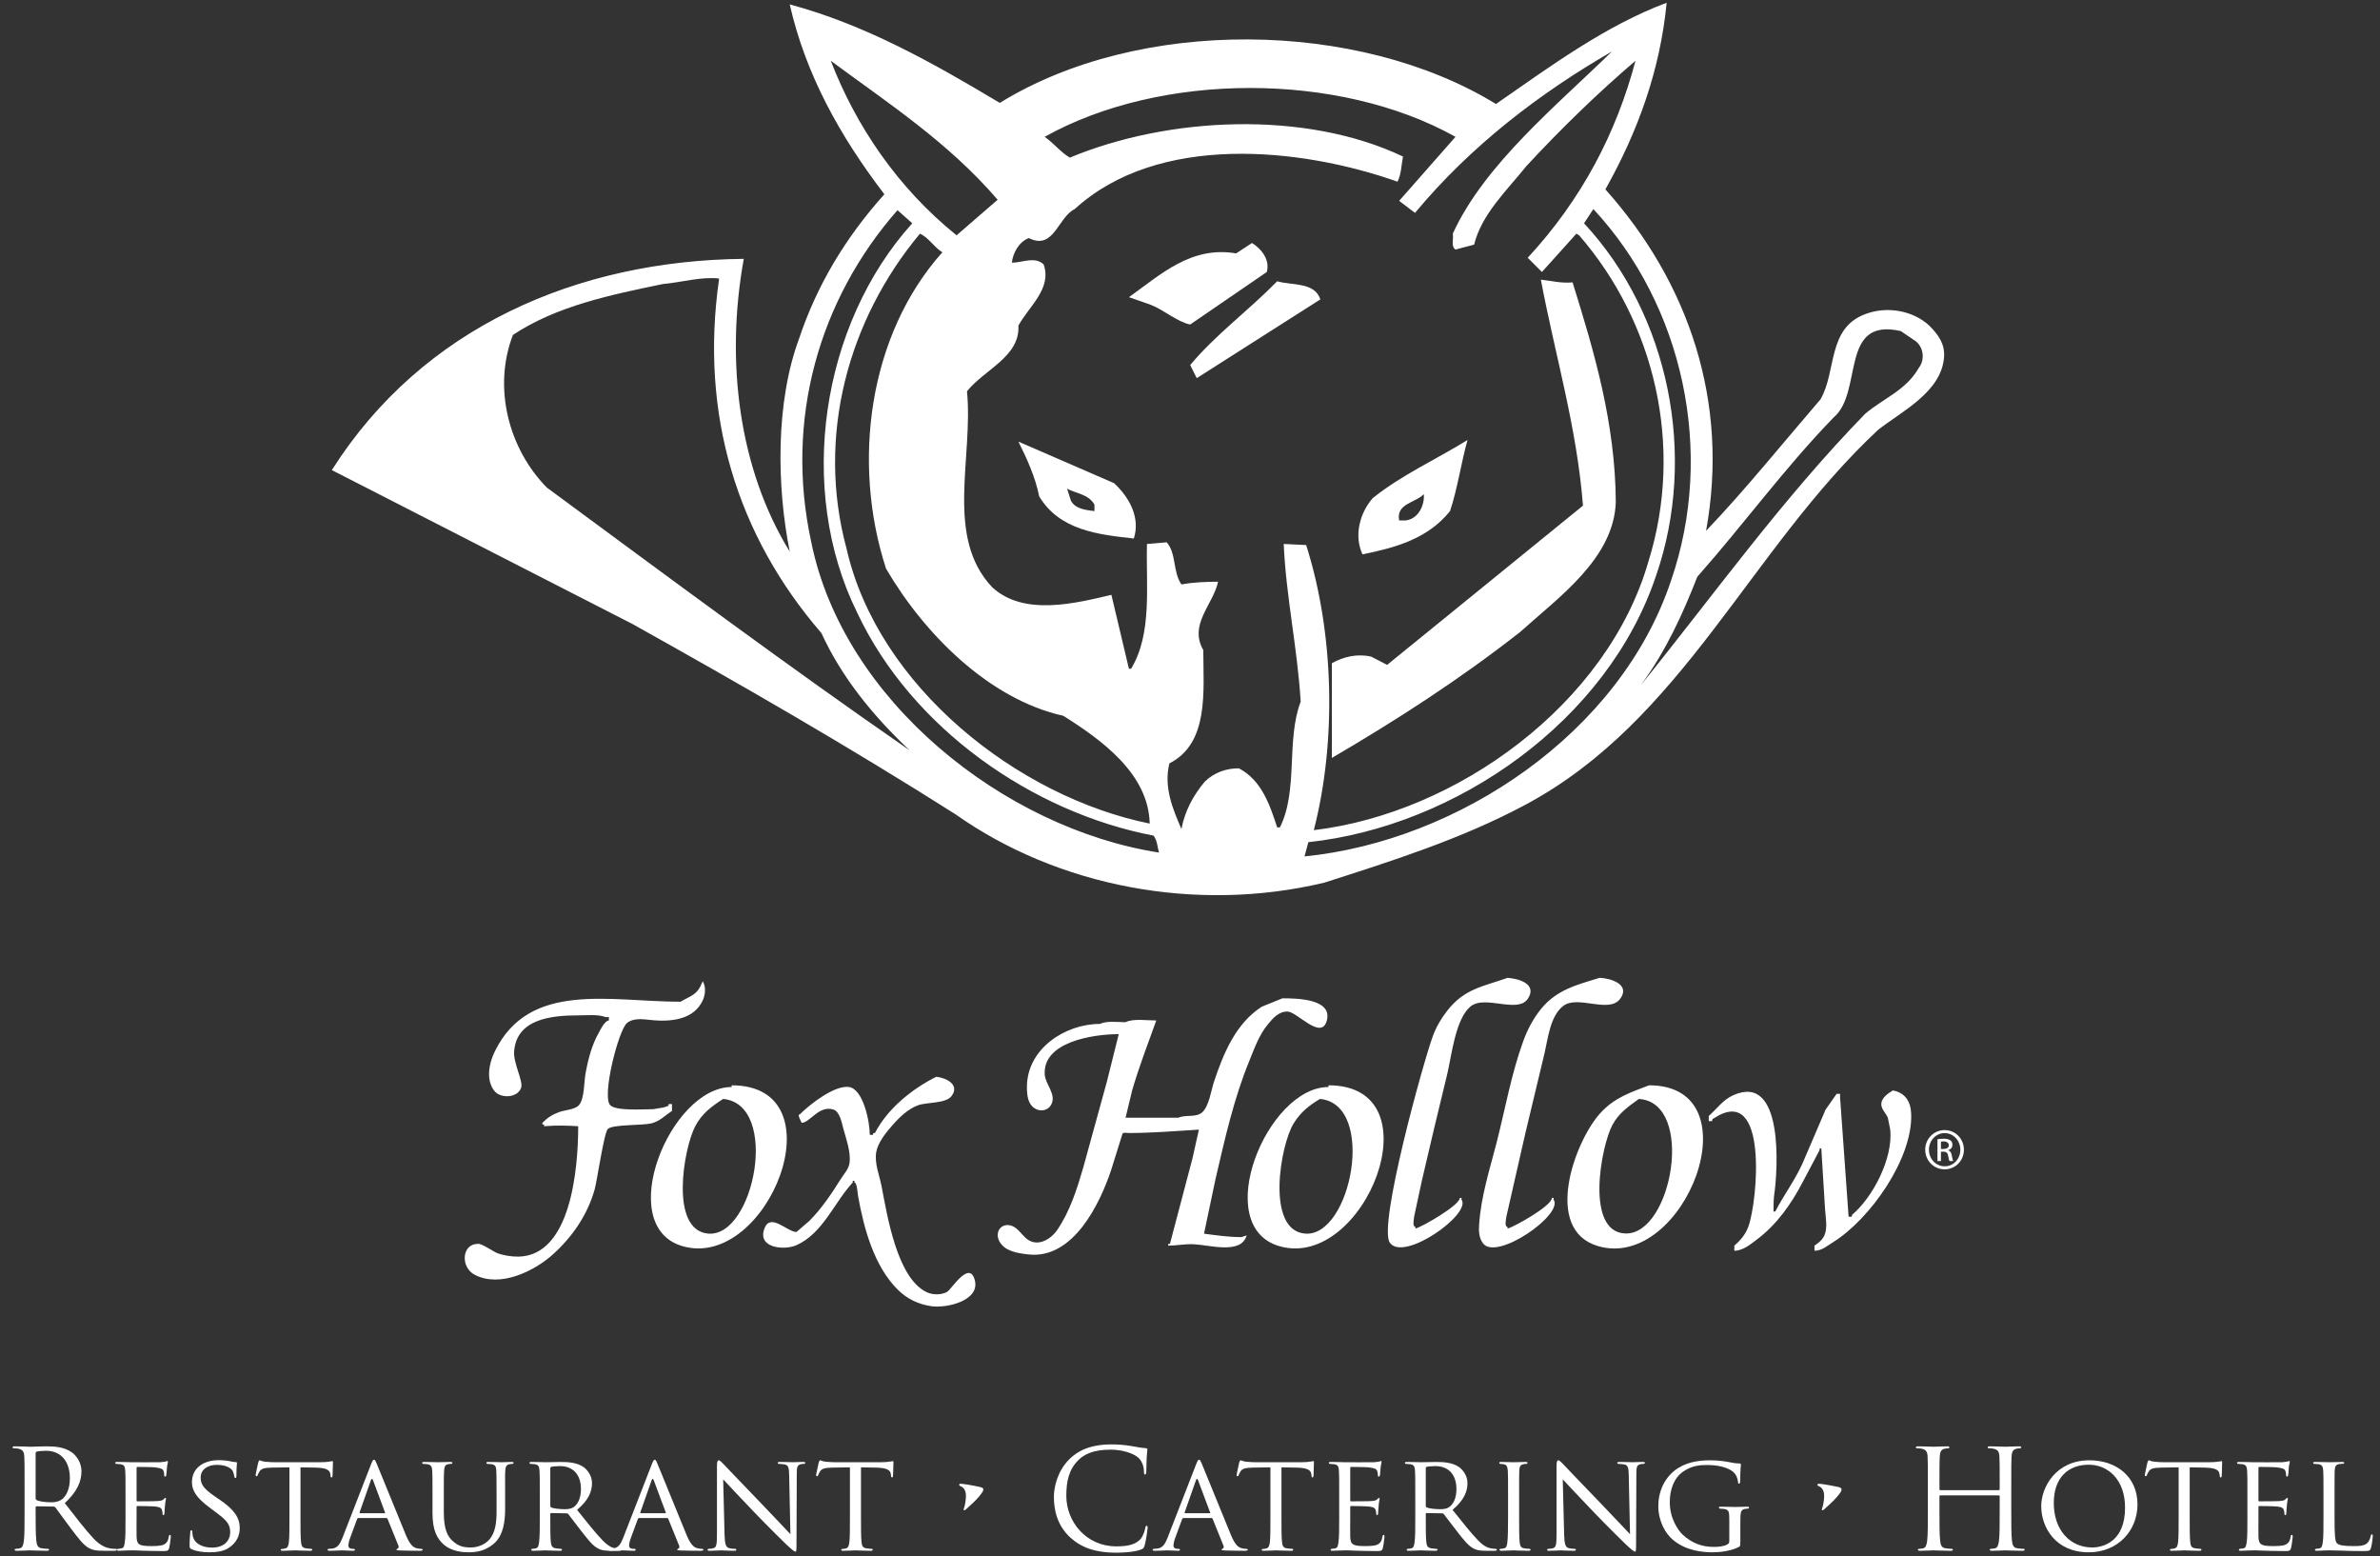 <?xml version="1.0" encoding="UTF-8"?>
<svg width="153px" height="100px" viewBox="0 0 153 100" version="1.1" xmlns="http://www.w3.org/2000/svg" xmlns:xlink="http://www.w3.org/1999/xlink">
    <rect x="0" y="0" width="153" height="100" fill="#333333" stroke="none"/>
    <!-- Generator: Sketch 44.1 (41455) - http://www.bohemiancoding.com/sketch -->
    <title>Logo White</title>
    <desc>Created with Sketch.</desc>
    <defs></defs>
    <g id="Page-1" stroke="none" stroke-width="1" fill="none" fill-rule="evenodd">
        <g id="02-Mockup-ROR1---Home" transform="translate(-40, -10)" fill="#FFFFFF">
            <g id="Logo-White" transform="translate(40, 10)">
                <path d="M105.354,70.627 C104.673,71.123 104.066,71.531 103.655,72.298 C102.932,73.637 101.877,79.184 104.488,79.273 C107.499,79.373 108.992,70.853 105.354,70.627 M84.855,70.627 C84.149,71.048 83.612,71.476 83.163,72.199 C82.316,73.559 81.351,79.047 83.882,79.28 C86.863,79.55 88.514,70.969 84.855,70.627 M46.488,70.627 C45.738,71.106 45.101,71.583 44.679,72.408 C43.956,73.809 43.025,79.043 45.515,79.28 C48.485,79.558 50.16,70.969 46.488,70.627 M121.688,70.079 C122.486,70.236 122.835,70.791 122.863,71.613 C122.952,74.48 120.218,78.352 117.848,79.829 C117.474,80.057 117.125,80.383 116.645,80.383 C116.645,80.273 116.645,80.164 116.645,80.054 C116.916,79.866 117.145,79.702 117.286,79.389 C117.495,78.913 117.365,78.249 117.327,77.748 C117.245,76.433 117.166,75.121 117.084,73.805 C117.046,73.806 117.012,73.805 116.974,73.805 L116.974,73.915 C116.607,74.607 116.241,75.303 115.874,75.995 C115.176,77.332 114.244,78.683 112.949,79.657 C112.541,79.961 112.051,80.383 111.493,80.383 C111.493,80.273 111.493,80.164 111.493,80.054 C111.907,79.702 112.223,79.308 112.401,78.817 C112.987,77.18 113.699,69.582 110.195,71.86 C110.099,71.918 110.068,71.898 110.068,72.052 C109.996,72.052 109.924,72.052 109.849,72.052 C109.849,71.942 109.849,71.833 109.848,71.723 C110.38,71.247 110.78,70.671 111.425,70.387 C114.665,68.935 114.309,75.084 114.045,76.879 C114.004,77.14 114.014,77.968 114.014,77.862 C114.052,77.861 114.09,77.862 114.124,77.861 C114.679,76.794 115.374,75.875 115.867,74.789 C116.364,73.631 116.861,72.473 117.358,71.315 C117.594,70.976 117.834,70.637 118.07,70.298 L118.29,70.298 L118.29,70.517 C118.471,73.076 118.656,75.635 118.838,78.191 C118.988,78.19 119.057,78.259 119.057,78.081 C120.396,76.951 121.698,74.46 121.517,72.603 C121.465,72.346 121.414,72.09 121.359,71.829 C121.236,71.524 120.879,71.243 120.948,70.867 C121.01,70.507 121.4,70.257 121.688,70.079 M106.012,69.75 C112.894,69.75 108.324,81.702 102.744,80.088 C99.151,79.047 101.226,73.35 102.874,71.542 C103.782,70.538 104.823,70.206 106.012,69.75 M85.403,69.75 C92.436,69.75 87.736,81.679 82.245,80.089 C77.798,78.801 81.446,69.859 85.403,69.86 C85.403,69.822 85.403,69.788 85.403,69.75 M47.036,69.75 C54.066,69.75 49.372,81.678 43.877,80.088 C39.441,78.804 43.073,69.86 47.036,69.86 C47.036,69.822 47.036,69.788 47.036,69.75 M60.19,69.202 C60.766,69.257 61.728,69.675 61.18,70.432 C60.807,70.938 59.578,70.825 59.015,71.034 C58.395,71.261 57.844,71.778 57.381,72.305 C56.974,72.764 56.436,73.425 56.33,74.039 C56.203,74.758 56.539,75.553 56.669,76.218 C57.039,78.143 57.669,82.144 59.571,83.045 C59.954,83.227 60.512,83.24 60.892,83.021 C61.17,82.857 62.331,80.941 62.67,82.291 C62.996,83.592 60.855,84.093 59.869,83.946 C59.012,83.816 58.31,83.48 57.7,82.871 C56.186,81.356 55.535,78.951 55.162,76.872 C55.127,76.68 55.097,75.998 54.929,75.999 L54.929,75.889 C54.891,75.889 54.857,75.889 54.819,75.889 C54.819,75.927 54.819,75.964 54.819,75.999 C53.63,77.27 52.905,79.269 51.191,80.03 C50.406,80.373 48.629,80.211 49.157,78.917 C49.551,77.944 50.616,79.177 51.202,79.177 C51.476,78.941 51.753,78.705 52.027,78.468 C52.825,77.667 53.469,76.701 54.048,75.776 C54.247,75.454 54.542,75.156 54.607,74.775 C54.723,74.046 54.367,73.131 54.199,72.476 C54.103,72.11 53.976,71.428 53.569,71.305 C52.634,71.021 52.068,72.161 51.531,72.161 C51.479,72.011 51.225,71.613 51.421,71.613 C52.045,70.986 53.658,69.722 54.579,69.86 C55.497,69.993 55.915,72.097 55.915,72.929 C56.066,72.929 56.134,72.997 56.134,72.819 C56.172,72.819 56.21,72.819 56.244,72.819 C57.066,71.233 58.656,69.966 60.19,69.202 M82.444,64.159 C83.399,64.159 85.739,64.197 85.276,65.653 C84.896,66.838 83.368,65.016 82.769,65.009 C82.211,64.999 81.83,65.437 81.501,65.838 C80.94,66.513 80.635,67.39 80.309,68.191 C79.326,70.582 78.737,73.206 78.141,75.772 C77.894,76.944 77.648,78.115 77.401,79.287 C78.185,79.386 78.939,79.506 79.813,79.506 C79.922,79.468 80.032,79.434 80.142,79.396 C79.795,80.64 77.774,80.013 76.74,79.965 C76.174,79.937 75.64,80.055 75.099,80.055 C75.099,80.016 75.099,79.982 75.099,79.944 C75.137,79.944 75.174,79.945 75.209,79.944 C75.692,78.118 76.174,76.294 76.654,74.467 C76.795,73.844 76.935,73.223 77.072,72.599 C75.63,72.689 74.04,72.815 72.577,72.816 C72.417,72.815 72.139,72.74 72.139,72.929 C71.903,73.689 71.666,74.45 71.426,75.21 C70.721,77.321 69.008,80.948 66.107,80.619 C65.418,80.54 64.586,80.42 64.243,79.773 C63.942,79.208 64.325,78.598 64.976,78.759 C65.363,78.852 65.647,79.297 65.936,79.561 C66.62,80.185 67.504,79.708 67.957,79.057 C68.782,77.858 69.234,76.423 69.642,75.019 C70.145,73.189 70.649,71.36 71.153,69.531 C71.409,68.506 71.666,67.486 71.92,66.461 C70.262,66.462 66.99,66.965 67.165,69.085 C67.213,69.681 67.888,70.305 67.604,70.938 C67.402,71.38 66.884,71.487 66.487,71.212 C66.069,70.925 66.017,70.367 66.017,69.856 C66.017,67.42 68.45,65.803 70.714,65.804 C71.125,65.594 71.845,65.694 72.358,65.694 C72.845,65.447 73.732,65.584 74.332,65.584 C73.797,67.078 73.239,68.506 72.783,70.072 C72.643,70.658 72.502,71.247 72.358,71.833 C73.492,71.833 74.626,71.833 75.757,71.833 C76.226,71.62 76.887,71.84 77.284,71.487 C77.73,71.086 77.856,70.072 78.042,69.524 C78.634,67.739 79.439,65.766 81.118,64.697 C81.56,64.519 82.001,64.341 82.444,64.159 M45.172,63.063 C45.392,63.406 45.347,63.909 45.186,64.272 C44.624,65.519 43.175,65.704 41.778,65.546 C41.277,65.488 40.664,65.43 40.298,65.756 C39.75,66.235 38.688,70.421 39.219,71.017 C39.575,71.418 41.346,71.285 41.993,71.285 C42.213,71.247 42.432,71.212 42.651,71.175 C42.761,71.137 42.87,71.103 42.98,71.065 C42.98,71.028 42.98,70.993 42.98,70.956 L43.199,70.956 C43.199,71.103 43.199,71.25 43.199,71.394 C42.733,71.702 42.422,72.062 41.863,72.199 C41.294,72.336 39.404,72.257 39.079,72.552 C38.835,72.764 38.389,75.851 38.232,76.427 C37.783,78.043 36.807,79.499 35.488,80.667 C34.313,81.702 32.155,82.767 30.531,81.935 C29.572,81.442 29.695,79.944 30.702,79.944 C30.888,79.862 31.713,80.431 31.939,80.524 C32.33,80.678 32.868,80.767 33.33,80.76 C36.697,80.702 37.17,75.128 37.17,72.38 C36.461,72.336 35.79,72.316 35.084,72.374 C34.937,72.384 34.978,72.401 34.978,72.27 C34.94,72.271 34.906,72.271 34.868,72.271 C34.868,72.233 34.868,72.199 34.868,72.162 C35.211,71.816 35.512,71.63 35.951,71.469 C36.3,71.339 36.968,71.315 37.222,71.021 C37.578,70.603 37.54,69.527 37.643,68.986 C37.814,68.044 38.047,67.16 38.499,66.358 C38.605,66.163 38.89,65.584 39.144,65.584 C39.143,65.512 39.143,65.44 39.143,65.365 L38.924,65.365 C38.455,65.177 37.728,65.255 37.17,65.256 C35.365,65.255 33.217,65.516 33.052,67.561 C32.988,68.328 33.645,69.465 33.501,69.908 C33.279,70.569 32.179,70.617 31.782,70.113 C31.21,69.387 31.45,68.297 31.813,67.564 C34.036,63.022 39.246,64.379 43.748,64.379 C44.491,63.943 44.823,63.964 45.172,63.063 M102.833,62.843 C103.504,62.864 104.844,63.251 104.155,64.19 C103.432,65.17 101.408,63.912 100.476,64.663 C99.661,65.31 99.52,66.694 99.298,67.66 C98.883,69.383 98.472,71.11 98.058,72.833 C97.65,74.622 97.246,76.409 96.838,78.193 C96.817,78.358 96.704,78.849 96.913,78.848 C96.914,78.886 96.913,78.923 96.913,78.958 C97.372,78.834 99.764,77.496 99.764,76.985 C99.801,76.985 99.839,76.985 99.873,76.985 C99.873,77.023 99.873,77.061 99.873,77.096 C100.548,78.04 96.191,81.078 95.331,79.9 C95.095,79.578 95.053,79.174 95.084,78.739 C95.197,76.913 95.769,75.148 96.204,73.46 C96.76,71.285 97.157,69.013 97.924,66.91 C98.188,66.18 98.558,65.475 99.051,64.862 C100.052,63.608 101.398,63.282 102.833,62.843 M96.913,62.844 C97.612,62.888 98.849,63.234 98.219,64.187 C97.557,65.177 95.427,63.892 94.505,64.707 C93.57,65.526 93.327,67.773 93.049,68.976 C92.758,70.182 92.467,71.387 92.176,72.593 C91.919,73.689 91.662,74.786 91.405,75.882 C91.241,76.652 91.076,77.424 90.908,78.19 C90.894,78.361 90.785,78.848 90.994,78.848 C90.994,78.886 90.994,78.923 90.994,78.958 C91.45,78.835 93.844,77.458 93.844,76.985 C93.882,76.985 93.92,76.985 93.954,76.985 C93.954,77.022 93.954,77.06 93.953,77.094 C94.628,78.012 90.237,81.13 89.347,79.866 C88.572,78.773 91.532,68.143 92.114,66.581 C92.326,66.002 92.638,65.468 93.022,64.975 C94.132,63.532 95.355,63.402 96.913,62.844" id="Fill-1"></path>
                <path d="M124.775,73.842 L124.937,73.842 C125.122,73.842 125.279,73.775 125.279,73.602 C125.279,73.478 125.189,73.356 124.937,73.356 C124.865,73.356 124.814,73.361 124.775,73.367 L124.775,73.842 Z M124.775,74.619 L124.551,74.619 L124.551,73.216 C124.669,73.199 124.781,73.182 124.949,73.182 C125.161,73.182 125.301,73.227 125.385,73.289 C125.469,73.35 125.513,73.445 125.513,73.579 C125.513,73.764 125.39,73.876 125.239,73.92 L125.239,73.932 C125.363,73.954 125.446,74.066 125.474,74.273 C125.508,74.491 125.541,74.575 125.564,74.619 L125.329,74.619 C125.295,74.575 125.262,74.446 125.234,74.261 C125.2,74.082 125.111,74.016 124.932,74.016 L124.775,74.016 L124.775,74.619 Z M125.01,72.824 C124.456,72.824 124.003,73.3 124.003,73.887 C124.003,74.485 124.456,74.955 125.016,74.955 C125.575,74.961 126.022,74.485 126.022,73.892 C126.022,73.3 125.575,72.824 125.016,72.824 L125.01,72.824 Z M125.016,72.628 C125.704,72.628 126.251,73.188 126.251,73.887 C126.251,74.597 125.704,75.151 125.01,75.151 C124.322,75.151 123.763,74.597 123.763,73.887 C123.763,73.188 124.322,72.628 125.01,72.628 L125.016,72.628 Z" id="Fill-3"></path>
                <path d="M123.356,23.634 C122.546,25.076 121.07,25.604 119.909,26.588 C114.563,32.075 110.202,38.194 105.455,44.067 C107.073,41.887 108.163,39.495 109.113,37.068 C112.102,33.693 114.668,30.141 117.87,26.835 C119.804,25.217 118.22,20.364 122.195,21.278 L123.18,21.947 C123.672,22.369 123.742,23.142 123.356,23.634 M83.862,55.04 L84.108,54.125 C93.603,53.105 103.345,46.353 106.474,36.963 C109.113,29.296 107.319,20.259 101.832,14.35 L102.43,13.436 C108.199,19.626 110.273,29.05 107.424,37.315 C104.153,47.127 93.744,54.055 83.862,55.04 M82.279,53.176 L82.104,53.176 C81.646,51.769 81.119,50.152 79.641,49.378 C78.797,49.378 78.059,49.659 77.462,50.222 C76.687,51.136 76.16,52.156 75.949,53.281 C75.421,52.05 74.789,50.608 75.175,49.061 C77.742,47.76 77.355,44.419 77.355,41.781 C76.406,40.128 77.989,38.863 78.305,37.386 C77.566,37.386 76.687,37.42 75.949,37.561 C75.386,36.752 75.632,35.556 75,34.853 L73.734,34.959 C73.663,37.631 74.084,40.726 72.713,42.977 L72.573,42.977 L71.447,38.229 C69.197,38.757 65.821,39.636 63.781,37.737 C60.721,34.502 62.585,29.402 62.163,25.147 C63.289,23.74 65.574,22.931 65.469,20.927 C66.137,19.696 67.65,18.535 67.087,16.988 C66.524,16.46 65.716,16.883 65.047,16.883 C65.117,16.25 65.505,15.546 66.137,15.3 C67.755,16.109 68,13.963 69.09,13.436 C74.437,8.548 83.58,9.462 89.841,11.677 C90.087,11.185 90.087,10.587 90.193,10.06 C83.897,7.07 75.105,7.493 68.776,10.13 C68.176,9.779 67.72,9.181 67.156,8.794 C74.647,4.608 86.077,4.608 93.568,8.794 L89.946,12.908 L90.965,13.682 C94.588,9.321 99.055,5.945 103.626,3.307 C100.145,6.719 95.432,10.552 93.393,15.018 C93.463,15.37 93.251,15.827 93.568,16.038 L94.764,15.722 C95.256,13.753 96.839,12.275 98.14,10.658 C100.356,8.266 102.711,5.98 105.139,3.905 C103.908,8.548 101.692,12.802 98.211,16.566 L99.124,17.48 L101.34,15.018 L101.516,15.124 C106.369,20.716 108.268,28.664 105.982,36.049 C103.345,45.263 93.638,52.261 84.459,53.352 C85.936,47.619 85.761,40.656 83.967,35.029 L82.525,34.959 C82.667,38.299 83.405,41.641 83.616,45.087 C82.667,47.584 83.475,50.784 82.279,53.176 M52.141,34.783 C50.452,26.976 52.633,19.274 57.697,13.506 L58.646,14.35 C52.773,20.856 51.191,31.442 55.095,39.355 C58.611,46.845 66.418,52.226 74.155,53.703 C74.402,54.02 74.402,54.442 74.507,54.793 C64.554,53.246 54.18,45.017 52.141,34.783 M35.155,31.336 C32.692,28.839 31.672,24.901 32.974,21.525 C35.787,19.661 39.233,18.957 42.61,18.254 C43.805,18.149 45.107,17.762 46.231,17.902 C44.966,26.624 47.393,34.431 52.809,40.691 C54.074,43.469 56.079,45.966 58.471,48.217 C50.733,42.872 42.891,37.034 35.155,31.336 M56.958,36.541 C59.42,40.761 63.605,44.946 68.353,46.002 C70.815,47.549 73.839,49.729 73.91,52.93 C65.398,51.206 56.43,44.102 54.425,35.275 C52.457,28.031 54.532,20.54 59.139,15.018 C59.701,15.265 60.053,15.897 60.58,16.214 C55.833,21.525 54.743,29.718 56.958,36.541 M53.406,3.905 C57.064,6.613 60.967,9.145 64.134,12.838 L61.495,15.124 C57.697,12.064 55.024,8.09 53.406,3.905 M124.024,20.927 C122.969,19.942 121.28,19.661 119.909,20.188 C117.447,21.103 118.08,23.881 117.025,25.674 C114.599,28.488 112.137,31.548 109.676,34.115 C111.187,25.815 108.55,18.149 103.203,12.17 C105.279,8.477 106.721,4.538 107.142,0.177 C103.203,1.654 99.722,4.222 96.17,6.684 C87.273,1.232 73.205,1.092 64.273,6.613 C59.982,4.046 55.622,1.584 50.769,0.283 C51.788,4.785 54.004,8.758 56.853,12.486 C54.32,15.3 52.493,18.395 51.367,21.771 C49.854,25.85 49.925,31.231 50.769,35.451 C47.498,30.141 46.619,23.212 47.815,16.636 C37.158,16.741 27.171,20.997 21.333,30.211 L40.64,40.093 C47.638,43.997 54.603,48.006 61.424,52.332 C68,56.974 76.864,58.697 85.128,56.728 C89.524,55.321 93.955,53.914 98.035,51.734 C108.199,46.318 112.453,35.345 120.754,27.608 C122.301,26.413 124.798,25.182 124.974,22.967 C125.043,22.122 124.622,21.525 124.024,20.927" id="Fill-9"></path>
                <path d="M81.436,17.48 C81.646,16.741 81.154,16.038 80.486,15.616 L79.465,16.285 C76.581,15.793 74.647,17.621 72.573,19.098 L73.98,19.59 C74.859,19.942 75.668,20.68 76.512,20.856 L81.436,17.48 Z" id="Fill-12"></path>
                <path d="M103.873,32.25 C103.837,27.187 102.5,22.65 101.094,18.148 C100.356,18.219 99.722,18.043 99.055,17.973 C99.969,22.826 101.376,27.468 101.762,32.497 L89.172,42.731 L88.153,42.203 C87.273,41.993 86.359,42.203 85.62,42.625 L85.62,48.71 C89.769,46.283 93.814,43.68 97.718,40.621 C100.215,38.37 103.766,35.873 103.873,32.25" id="Fill-14"></path>
                <path d="M82.104,18.078 C80.204,20.012 78.199,21.454 76.512,23.459 L76.933,24.303 L84.882,19.239 C84.494,18.113 83.088,18.359 82.104,18.078" id="Fill-16"></path>
                <path d="M91.528,31.758 C91.598,32.356 91.247,33.341 90.367,33.447 L89.946,33.447 C89.735,32.356 91.001,32.321 91.528,31.758 M93.216,32.848 C93.709,31.372 93.955,29.613 94.342,28.276 C92.301,29.543 90.156,30.492 88.257,32.004 C87.414,32.954 87.027,34.431 87.589,35.627 C89.664,35.205 91.775,34.643 93.216,32.848" id="Fill-18"></path>
                <path d="M70.357,32.848 C69.795,32.778 69.126,32.708 68.845,32.18 L68.598,31.407 C69.197,31.723 69.971,31.758 70.357,32.427 L70.357,32.848 Z M65.469,28.382 C66.032,29.508 66.559,30.668 66.805,31.899 C68.107,34.079 70.603,34.361 72.889,34.607 C73.311,33.306 72.642,32.004 71.623,31.055 L65.469,28.382 Z" id="Fill-20"></path>
                <path d="M2.29,96.3 C2.29,96.345 2.308,96.38 2.353,96.407 C2.486,96.487 2.894,96.549 3.285,96.549 C3.498,96.549 3.746,96.522 3.951,96.38 C4.261,96.167 4.492,95.688 4.492,95.013 C4.492,93.903 3.906,93.238 2.956,93.238 C2.69,93.238 2.45,93.264 2.361,93.291 C2.317,93.308 2.29,93.344 2.29,93.397 L2.29,96.3 Z M1.58,95.528 C1.58,94.143 1.58,93.894 1.563,93.61 C1.545,93.308 1.474,93.166 1.181,93.104 C1.11,93.086 0.959,93.078 0.879,93.078 C0.843,93.078 0.808,93.06 0.808,93.024 C0.808,92.971 0.852,92.953 0.95,92.953 C1.349,92.953 1.909,92.98 1.953,92.98 C2.051,92.98 2.725,92.953 3.001,92.953 C3.56,92.953 4.155,93.007 4.625,93.344 C4.847,93.504 5.238,93.939 5.238,94.551 C5.238,95.208 4.963,95.865 4.164,96.602 C4.892,97.534 5.495,98.324 6.01,98.875 C6.49,99.381 6.871,99.478 7.093,99.514 C7.262,99.541 7.386,99.541 7.439,99.541 C7.484,99.541 7.52,99.567 7.52,99.594 C7.52,99.647 7.466,99.665 7.306,99.665 L6.676,99.665 C6.179,99.665 5.957,99.621 5.726,99.496 C5.344,99.292 5.034,98.857 4.528,98.191 C4.155,97.703 3.737,97.108 3.56,96.877 C3.524,96.842 3.498,96.824 3.445,96.824 L2.353,96.806 C2.308,96.806 2.29,96.833 2.29,96.877 L2.29,97.09 C2.29,97.943 2.29,98.644 2.335,99.017 C2.361,99.274 2.415,99.47 2.681,99.505 C2.805,99.523 3.001,99.541 3.081,99.541 C3.134,99.541 3.152,99.567 3.152,99.594 C3.152,99.638 3.107,99.665 3.01,99.665 C2.521,99.665 1.962,99.638 1.918,99.638 C1.909,99.638 1.349,99.665 1.083,99.665 C0.985,99.665 0.941,99.647 0.941,99.594 C0.941,99.567 0.959,99.541 1.012,99.541 C1.092,99.541 1.199,99.523 1.278,99.505 C1.456,99.47 1.5,99.274 1.536,99.017 C1.58,98.644 1.58,97.943 1.58,97.09 L1.58,95.528 Z" id="Fill-22"></path>
                <path d="M8.069,96.14 C8.069,94.968 8.069,94.755 8.052,94.516 C8.034,94.258 7.99,94.134 7.732,94.099 C7.67,94.09 7.537,94.081 7.466,94.081 C7.439,94.081 7.404,94.045 7.404,94.019 C7.404,93.974 7.439,93.956 7.528,93.956 C7.883,93.956 8.389,93.974 8.433,93.974 C8.487,93.974 10.12,93.983 10.298,93.974 C10.449,93.965 10.591,93.939 10.653,93.93 C10.688,93.921 10.724,93.895 10.759,93.895 C10.786,93.895 10.795,93.93 10.795,93.965 C10.795,94.019 10.751,94.107 10.733,94.32 C10.724,94.391 10.706,94.729 10.688,94.818 C10.68,94.853 10.653,94.898 10.617,94.898 C10.573,94.898 10.555,94.862 10.555,94.8 C10.555,94.747 10.546,94.622 10.511,94.534 C10.458,94.409 10.378,94.356 9.952,94.303 C9.818,94.285 8.913,94.276 8.824,94.276 C8.789,94.276 8.78,94.303 8.78,94.356 L8.78,96.407 C8.78,96.46 8.78,96.487 8.824,96.487 C8.922,96.487 9.952,96.487 10.129,96.469 C10.315,96.451 10.431,96.442 10.511,96.362 C10.564,96.309 10.6,96.265 10.626,96.265 C10.653,96.265 10.671,96.283 10.671,96.327 C10.671,96.371 10.626,96.496 10.609,96.744 C10.591,96.895 10.573,97.179 10.573,97.232 C10.573,97.295 10.555,97.374 10.502,97.374 C10.466,97.374 10.449,97.348 10.449,97.304 C10.449,97.232 10.449,97.152 10.413,97.055 C10.387,96.948 10.315,96.86 10.014,96.824 C9.801,96.797 8.966,96.789 8.833,96.789 C8.789,96.789 8.78,96.815 8.78,96.842 L8.78,97.472 C8.78,97.73 8.771,98.608 8.78,98.759 C8.797,99.265 8.939,99.363 9.712,99.363 C9.916,99.363 10.289,99.363 10.493,99.283 C10.697,99.194 10.804,99.061 10.848,98.759 C10.866,98.671 10.884,98.644 10.928,98.644 C10.972,98.644 10.981,98.706 10.981,98.759 C10.981,98.813 10.919,99.328 10.875,99.488 C10.822,99.683 10.742,99.683 10.44,99.683 C9.854,99.683 9.401,99.665 9.081,99.656 C8.753,99.638 8.549,99.638 8.433,99.638 C8.416,99.638 8.265,99.638 8.096,99.647 C7.945,99.656 7.768,99.665 7.643,99.665 C7.563,99.665 7.519,99.647 7.519,99.603 C7.519,99.576 7.537,99.541 7.581,99.541 C7.652,99.541 7.75,99.514 7.821,99.505 C7.972,99.478 7.99,99.328 8.025,99.106 C8.069,98.795 8.069,98.2 8.069,97.472 L8.069,96.14 Z" id="Fill-24"></path>
                <path d="M12.304,99.558 C12.197,99.505 12.189,99.478 12.189,99.274 C12.189,98.901 12.224,98.6 12.233,98.475 C12.233,98.395 12.251,98.351 12.295,98.351 C12.339,98.351 12.366,98.378 12.366,98.44 C12.366,98.502 12.366,98.608 12.393,98.715 C12.517,99.265 13.103,99.461 13.627,99.461 C14.399,99.461 14.799,99.026 14.799,98.458 C14.799,97.916 14.506,97.659 13.813,97.144 L13.458,96.877 C12.615,96.247 12.339,95.785 12.339,95.262 C12.339,94.374 13.041,93.841 14.071,93.841 C14.381,93.841 14.692,93.885 14.878,93.93 C15.03,93.965 15.091,93.965 15.154,93.965 C15.216,93.965 15.234,93.974 15.234,94.019 C15.234,94.054 15.198,94.303 15.198,94.818 C15.198,94.933 15.189,94.986 15.136,94.986 C15.083,94.986 15.074,94.951 15.065,94.889 C15.056,94.8 14.994,94.596 14.949,94.516 C14.896,94.427 14.639,94.143 13.937,94.143 C13.369,94.143 12.899,94.427 12.899,94.96 C12.899,95.439 13.138,95.714 13.911,96.238 L14.133,96.389 C15.083,97.037 15.411,97.561 15.411,98.209 C15.411,98.653 15.243,99.132 14.683,99.496 C14.355,99.709 13.866,99.763 13.44,99.763 C13.076,99.763 12.624,99.709 12.304,99.558" id="Fill-26"></path>
                <path d="M19.317,97.472 C19.317,98.2 19.317,98.795 19.352,99.106 C19.379,99.328 19.415,99.47 19.654,99.505 C19.761,99.523 19.938,99.541 20.009,99.541 C20.063,99.541 20.072,99.576 20.072,99.603 C20.072,99.638 20.036,99.665 19.947,99.665 C19.521,99.665 19.024,99.638 18.98,99.638 C18.944,99.638 18.403,99.665 18.172,99.665 C18.083,99.665 18.047,99.647 18.047,99.603 C18.047,99.576 18.065,99.55 18.11,99.55 C18.181,99.55 18.27,99.532 18.34,99.514 C18.5,99.478 18.545,99.328 18.571,99.106 C18.607,98.795 18.607,98.2 18.607,97.472 L18.607,94.303 L17.479,94.32 C16.991,94.33 16.805,94.383 16.689,94.56 C16.6,94.693 16.591,94.747 16.565,94.8 C16.547,94.862 16.52,94.871 16.485,94.871 C16.467,94.871 16.432,94.853 16.432,94.809 C16.432,94.729 16.591,94.054 16.6,93.992 C16.618,93.948 16.654,93.85 16.68,93.85 C16.733,93.85 16.813,93.912 17.027,93.939 C17.248,93.965 17.55,93.974 17.639,93.974 L20.586,93.974 C20.844,93.974 21.021,93.956 21.146,93.939 C21.261,93.921 21.332,93.903 21.368,93.903 C21.403,93.903 21.403,93.948 21.403,93.992 C21.403,94.223 21.377,94.764 21.377,94.853 C21.377,94.915 21.341,94.951 21.306,94.951 C21.27,94.951 21.252,94.924 21.244,94.818 L21.235,94.738 C21.208,94.507 21.039,94.338 20.294,94.32 L19.317,94.303 L19.317,97.472 Z" id="Fill-28"></path>
                <path d="M24.723,97.25 C24.759,97.25 24.759,97.232 24.75,97.197 L23.978,95.128 C23.933,95.013 23.889,95.013 23.844,95.128 L23.116,97.197 C23.107,97.232 23.116,97.25 23.143,97.25 L24.723,97.25 Z M23.853,94.107 C23.951,93.859 23.986,93.814 24.04,93.814 C24.12,93.814 24.146,93.921 24.226,94.09 C24.368,94.409 25.62,97.526 26.099,98.671 C26.384,99.345 26.596,99.443 26.765,99.496 C26.88,99.532 26.996,99.541 27.076,99.541 C27.12,99.541 27.174,99.558 27.174,99.603 C27.174,99.647 27.085,99.665 26.996,99.665 C26.88,99.665 26.303,99.665 25.762,99.647 C25.611,99.638 25.487,99.638 25.487,99.594 C25.487,99.558 25.504,99.558 25.54,99.541 C25.584,99.523 25.664,99.461 25.611,99.336 L24.91,97.605 C24.892,97.57 24.883,97.561 24.839,97.561 L23.036,97.561 C23.001,97.561 22.974,97.579 22.957,97.623 L22.513,98.83 C22.441,99.017 22.397,99.203 22.397,99.336 C22.397,99.488 22.53,99.541 22.663,99.541 L22.735,99.541 C22.797,99.541 22.815,99.567 22.815,99.603 C22.815,99.647 22.77,99.665 22.699,99.665 C22.513,99.665 22.086,99.638 21.998,99.638 C21.918,99.638 21.527,99.665 21.208,99.665 C21.11,99.665 21.057,99.647 21.057,99.603 C21.057,99.567 21.092,99.541 21.128,99.541 C21.181,99.541 21.296,99.532 21.359,99.523 C21.714,99.478 21.864,99.212 22.016,98.83 L23.853,94.107 Z" id="Fill-30"></path>
                <path d="M27.803,96.14 C27.803,94.968 27.803,94.755 27.786,94.516 C27.768,94.276 27.724,94.134 27.466,94.099 C27.404,94.09 27.271,94.081 27.2,94.081 C27.173,94.081 27.138,94.045 27.138,94.019 C27.138,93.974 27.173,93.956 27.262,93.956 C27.617,93.956 28.088,93.974 28.158,93.974 C28.229,93.974 28.718,93.956 28.949,93.956 C29.037,93.956 29.082,93.974 29.082,94.019 C29.082,94.045 29.046,94.081 29.011,94.081 C28.958,94.081 28.913,94.081 28.815,94.099 C28.611,94.134 28.567,94.267 28.549,94.516 C28.531,94.755 28.531,94.968 28.531,96.14 L28.531,97.197 C28.531,98.289 28.771,98.742 29.108,99.044 C29.49,99.39 29.827,99.452 30.271,99.452 C30.751,99.452 31.212,99.239 31.479,98.919 C31.843,98.484 31.923,97.863 31.923,97.091 L31.923,96.14 C31.923,94.968 31.914,94.755 31.905,94.516 C31.896,94.276 31.852,94.134 31.594,94.099 C31.532,94.09 31.399,94.081 31.328,94.081 C31.292,94.081 31.266,94.045 31.266,94.019 C31.266,93.974 31.301,93.956 31.39,93.956 C31.736,93.956 32.189,93.974 32.233,93.974 C32.287,93.974 32.66,93.956 32.89,93.956 C32.979,93.956 33.015,93.974 33.015,94.019 C33.015,94.045 32.988,94.081 32.952,94.081 C32.899,94.081 32.855,94.081 32.757,94.099 C32.544,94.143 32.5,94.267 32.482,94.516 C32.464,94.755 32.473,94.968 32.473,96.14 L32.473,96.948 C32.473,97.765 32.367,98.68 31.745,99.212 C31.177,99.7 30.573,99.763 30.112,99.763 C29.854,99.763 29.037,99.745 28.487,99.23 C28.105,98.875 27.803,98.351 27.803,97.25 L27.803,96.14 Z" id="Fill-32"></path>
                <path d="M35.376,96.78 C35.376,96.824 35.393,96.851 35.429,96.877 C35.544,96.939 35.944,96.993 36.29,96.993 C36.476,96.993 36.689,96.984 36.876,96.859 C37.142,96.682 37.347,96.282 37.347,95.705 C37.347,94.764 36.832,94.223 35.997,94.223 C35.766,94.223 35.518,94.25 35.438,94.267 C35.402,94.285 35.376,94.312 35.376,94.356 L35.376,96.78 Z M34.701,96.14 C34.701,94.969 34.701,94.756 34.683,94.516 C34.665,94.258 34.621,94.134 34.364,94.098 C34.301,94.09 34.168,94.081 34.097,94.081 C34.071,94.081 34.035,94.045 34.035,94.019 C34.035,93.974 34.071,93.957 34.159,93.957 C34.514,93.957 35.038,93.974 35.083,93.974 C35.163,93.974 35.82,93.957 36.059,93.957 C36.556,93.957 37.107,94.001 37.515,94.285 C37.71,94.427 38.057,94.791 38.057,95.315 C38.057,95.874 37.826,96.416 37.098,97.037 C37.737,97.836 38.279,98.52 38.731,98.99 C39.149,99.416 39.406,99.487 39.602,99.514 C39.752,99.541 39.832,99.541 39.877,99.541 C39.921,99.541 39.948,99.576 39.948,99.603 C39.948,99.647 39.903,99.665 39.761,99.665 L39.273,99.665 C38.829,99.665 38.634,99.621 38.438,99.514 C38.101,99.336 37.817,98.973 37.373,98.404 C37.045,97.996 36.698,97.508 36.53,97.303 C36.494,97.268 36.476,97.259 36.423,97.259 L35.429,97.241 C35.393,97.241 35.376,97.259 35.376,97.303 L35.376,97.481 C35.376,98.209 35.376,98.795 35.411,99.106 C35.438,99.328 35.482,99.47 35.722,99.505 C35.828,99.523 35.997,99.541 36.068,99.541 C36.121,99.541 36.13,99.576 36.13,99.603 C36.13,99.638 36.095,99.665 36.006,99.665 C35.58,99.665 35.083,99.638 35.047,99.638 C35.038,99.638 34.514,99.665 34.275,99.665 C34.195,99.665 34.151,99.647 34.151,99.603 C34.151,99.576 34.168,99.541 34.213,99.541 C34.284,99.541 34.381,99.523 34.452,99.505 C34.603,99.47 34.621,99.328 34.656,99.106 C34.701,98.795 34.701,98.2 34.701,97.472 L34.701,96.14 Z" id="Fill-34"></path>
                <path d="M42.77,97.25 C42.806,97.25 42.806,97.232 42.797,97.197 L42.025,95.128 C41.98,95.013 41.936,95.013 41.892,95.128 L41.164,97.197 C41.155,97.232 41.164,97.25 41.19,97.25 L42.77,97.25 Z M41.901,94.107 C41.998,93.859 42.034,93.814 42.087,93.814 C42.167,93.814 42.193,93.921 42.273,94.09 C42.415,94.409 43.667,97.526 44.146,98.671 C44.431,99.345 44.644,99.443 44.812,99.496 C44.928,99.532 45.043,99.541 45.123,99.541 C45.167,99.541 45.221,99.558 45.221,99.603 C45.221,99.647 45.132,99.665 45.043,99.665 C44.928,99.665 44.351,99.665 43.809,99.647 C43.658,99.638 43.534,99.638 43.534,99.594 C43.534,99.558 43.552,99.558 43.587,99.541 C43.632,99.523 43.711,99.461 43.658,99.336 L42.957,97.605 C42.939,97.57 42.93,97.561 42.886,97.561 L41.084,97.561 C41.048,97.561 41.021,97.579 41.004,97.623 L40.56,98.83 C40.489,99.017 40.444,99.203 40.444,99.336 C40.444,99.488 40.577,99.541 40.711,99.541 L40.782,99.541 C40.844,99.541 40.862,99.567 40.862,99.603 C40.862,99.647 40.817,99.665 40.746,99.665 C40.56,99.665 40.134,99.638 40.045,99.638 C39.965,99.638 39.574,99.665 39.255,99.665 C39.157,99.665 39.104,99.647 39.104,99.603 C39.104,99.567 39.14,99.541 39.175,99.541 C39.228,99.541 39.344,99.532 39.406,99.523 C39.761,99.478 39.912,99.212 40.063,98.83 L41.901,94.107 Z" id="Fill-36"></path>
                <path d="M46.579,98.635 C46.596,99.257 46.667,99.443 46.88,99.496 C47.022,99.532 47.2,99.541 47.271,99.541 C47.307,99.541 47.333,99.567 47.333,99.603 C47.333,99.647 47.28,99.665 47.191,99.665 C46.747,99.665 46.436,99.638 46.365,99.638 C46.294,99.638 45.966,99.665 45.611,99.665 C45.531,99.665 45.487,99.656 45.487,99.603 C45.487,99.567 45.513,99.541 45.549,99.541 C45.611,99.541 45.753,99.532 45.868,99.496 C46.064,99.443 46.09,99.239 46.09,98.555 L46.09,94.232 C46.09,93.93 46.135,93.85 46.197,93.85 C46.286,93.85 46.419,94.001 46.499,94.081 C46.623,94.205 47.759,95.413 48.967,96.655 C49.739,97.454 50.573,98.351 50.813,98.6 L50.733,94.818 C50.725,94.329 50.68,94.161 50.44,94.116 C50.298,94.09 50.121,94.081 50.059,94.081 C50.005,94.081 49.996,94.037 49.996,94.01 C49.996,93.965 50.059,93.956 50.148,93.956 C50.503,93.956 50.875,93.974 50.964,93.974 C51.053,93.974 51.31,93.956 51.63,93.956 C51.71,93.956 51.772,93.965 51.772,94.01 C51.772,94.037 51.737,94.081 51.683,94.081 C51.648,94.081 51.586,94.081 51.497,94.098 C51.239,94.152 51.221,94.303 51.221,94.755 L51.204,99.177 C51.204,99.674 51.195,99.718 51.142,99.718 C51.062,99.718 50.982,99.656 50.547,99.257 C50.467,99.186 49.34,98.076 48.514,97.215 C47.608,96.265 46.729,95.341 46.49,95.075 L46.579,98.635 Z" id="Fill-38"></path>
                <path d="M55.349,97.472 C55.349,98.2 55.349,98.795 55.385,99.106 C55.411,99.328 55.447,99.47 55.686,99.505 C55.793,99.523 55.971,99.541 56.042,99.541 C56.095,99.541 56.104,99.576 56.104,99.603 C56.104,99.638 56.068,99.665 55.98,99.665 C55.553,99.665 55.056,99.638 55.012,99.638 C54.976,99.638 54.435,99.665 54.204,99.665 C54.115,99.665 54.08,99.647 54.08,99.603 C54.08,99.576 54.097,99.55 54.142,99.55 C54.213,99.55 54.302,99.532 54.373,99.514 C54.532,99.478 54.577,99.328 54.603,99.106 C54.639,98.795 54.639,98.2 54.639,97.472 L54.639,94.303 L53.511,94.32 C53.023,94.33 52.837,94.383 52.721,94.56 C52.633,94.693 52.624,94.747 52.597,94.8 C52.579,94.862 52.553,94.871 52.517,94.871 C52.499,94.871 52.464,94.853 52.464,94.809 C52.464,94.729 52.624,94.054 52.633,93.992 C52.65,93.948 52.686,93.85 52.712,93.85 C52.766,93.85 52.846,93.912 53.059,93.939 C53.281,93.965 53.583,93.974 53.671,93.974 L56.619,93.974 C56.876,93.974 57.054,93.956 57.178,93.939 C57.293,93.921 57.365,93.903 57.4,93.903 C57.435,93.903 57.435,93.948 57.435,93.992 C57.435,94.223 57.409,94.764 57.409,94.853 C57.409,94.915 57.373,94.951 57.338,94.951 C57.302,94.951 57.285,94.924 57.276,94.818 L57.267,94.738 C57.24,94.507 57.071,94.338 56.326,94.32 L55.349,94.303 L55.349,97.472 Z" id="Fill-40"></path>
                <path d="M61.785,95.528 C61.714,95.492 61.661,95.484 61.661,95.43 C61.661,95.377 61.696,95.359 61.767,95.359 C61.918,95.359 62.504,95.457 62.948,95.555 C63.135,95.59 63.215,95.643 63.215,95.705 C63.215,95.776 63.188,95.839 63.161,95.883 C62.895,96.291 62.531,96.611 62.167,96.939 C62.105,96.993 62.034,97.064 61.989,97.064 C61.972,97.064 61.945,97.046 61.945,97.019 C61.945,96.984 61.98,96.895 61.998,96.842 C62.06,96.629 62.096,96.309 62.096,96.132 C62.096,95.723 61.892,95.581 61.785,95.528" id="Fill-42"></path>
                <path d="M68.825,98.831 C67.963,98.058 67.75,97.046 67.75,96.203 C67.75,95.608 67.955,94.569 68.745,93.779 C69.277,93.246 70.085,92.829 71.453,92.829 C71.808,92.829 72.305,92.856 72.74,92.936 C73.077,92.998 73.361,93.051 73.645,93.069 C73.743,93.078 73.761,93.113 73.761,93.166 C73.761,93.238 73.734,93.344 73.716,93.663 C73.698,93.957 73.698,94.445 73.69,94.578 C73.681,94.711 73.663,94.764 73.61,94.764 C73.548,94.764 73.539,94.702 73.539,94.578 C73.539,94.232 73.397,93.868 73.166,93.672 C72.855,93.406 72.172,93.166 71.39,93.166 C70.21,93.166 69.659,93.513 69.348,93.815 C68.7,94.436 68.549,95.226 68.549,96.132 C68.549,97.827 69.854,99.381 71.754,99.381 C72.42,99.381 72.944,99.301 73.299,98.937 C73.485,98.742 73.601,98.351 73.627,98.191 C73.645,98.094 73.663,98.058 73.716,98.058 C73.761,98.058 73.778,98.12 73.778,98.191 C73.778,98.253 73.672,99.026 73.583,99.328 C73.53,99.496 73.512,99.514 73.352,99.585 C72.997,99.727 72.323,99.789 71.754,99.789 C70.423,99.789 69.526,99.461 68.825,98.831" id="Fill-44"></path>
                <path d="M77.764,97.25 C77.8,97.25 77.8,97.232 77.791,97.197 L77.018,95.128 C76.974,95.013 76.93,95.013 76.885,95.128 L76.157,97.197 C76.148,97.232 76.157,97.25 76.184,97.25 L77.764,97.25 Z M76.894,94.107 C76.992,93.859 77.027,93.814 77.081,93.814 C77.16,93.814 77.187,93.921 77.267,94.09 C77.409,94.409 78.661,97.526 79.14,98.671 C79.424,99.345 79.637,99.443 79.806,99.496 C79.921,99.532 80.037,99.541 80.117,99.541 C80.161,99.541 80.215,99.558 80.215,99.603 C80.215,99.647 80.126,99.665 80.037,99.665 C79.921,99.665 79.344,99.665 78.803,99.647 C78.652,99.638 78.528,99.638 78.528,99.594 C78.528,99.558 78.545,99.558 78.581,99.541 C78.625,99.523 78.705,99.461 78.652,99.336 L77.951,97.605 C77.933,97.57 77.924,97.561 77.879,97.561 L76.077,97.561 C76.042,97.561 76.015,97.579 75.997,97.623 L75.553,98.83 C75.482,99.017 75.438,99.203 75.438,99.336 C75.438,99.488 75.571,99.541 75.704,99.541 L75.775,99.541 C75.838,99.541 75.855,99.567 75.855,99.603 C75.855,99.647 75.811,99.665 75.74,99.665 C75.553,99.665 75.127,99.638 75.039,99.638 C74.959,99.638 74.568,99.665 74.249,99.665 C74.151,99.665 74.098,99.647 74.098,99.603 C74.098,99.567 74.133,99.541 74.169,99.541 C74.222,99.541 74.337,99.532 74.399,99.523 C74.755,99.478 74.905,99.212 75.057,98.83 L76.894,94.107 Z" id="Fill-46"></path>
                <path d="M82.38,97.472 C82.38,98.2 82.38,98.795 82.416,99.106 C82.443,99.328 82.478,99.47 82.717,99.505 C82.824,99.523 83.002,99.541 83.073,99.541 C83.126,99.541 83.135,99.576 83.135,99.603 C83.135,99.638 83.099,99.665 83.011,99.665 C82.584,99.665 82.088,99.638 82.043,99.638 C82.007,99.638 81.466,99.665 81.235,99.665 C81.146,99.665 81.111,99.647 81.111,99.603 C81.111,99.576 81.129,99.55 81.173,99.55 C81.244,99.55 81.333,99.532 81.404,99.514 C81.563,99.478 81.608,99.328 81.635,99.106 C81.67,98.795 81.67,98.2 81.67,97.472 L81.67,94.303 L80.543,94.32 C80.054,94.33 79.868,94.383 79.752,94.56 C79.663,94.693 79.655,94.747 79.628,94.8 C79.61,94.862 79.584,94.871 79.548,94.871 C79.53,94.871 79.495,94.853 79.495,94.809 C79.495,94.729 79.655,94.054 79.663,93.992 C79.682,93.948 79.717,93.85 79.744,93.85 C79.797,93.85 79.877,93.912 80.09,93.939 C80.312,93.965 80.614,93.974 80.702,93.974 L83.65,93.974 C83.907,93.974 84.085,93.956 84.209,93.939 C84.324,93.921 84.396,93.903 84.431,93.903 C84.467,93.903 84.467,93.948 84.467,93.992 C84.467,94.223 84.44,94.764 84.44,94.853 C84.44,94.915 84.404,94.951 84.369,94.951 C84.333,94.951 84.316,94.924 84.307,94.818 L84.298,94.738 C84.271,94.507 84.102,94.338 83.357,94.32 L82.38,94.303 L82.38,97.472 Z" id="Fill-48"></path>
                <path d="M86.091,96.14 C86.091,94.968 86.091,94.755 86.073,94.516 C86.055,94.258 86.011,94.134 85.754,94.099 C85.691,94.09 85.558,94.081 85.487,94.081 C85.46,94.081 85.425,94.045 85.425,94.019 C85.425,93.974 85.46,93.956 85.549,93.956 C85.904,93.956 86.41,93.974 86.455,93.974 C86.508,93.974 88.141,93.983 88.319,93.974 C88.47,93.965 88.612,93.939 88.674,93.93 C88.71,93.921 88.745,93.895 88.781,93.895 C88.807,93.895 88.816,93.93 88.816,93.965 C88.816,94.019 88.772,94.107 88.754,94.32 C88.745,94.391 88.727,94.729 88.71,94.818 C88.701,94.853 88.674,94.898 88.639,94.898 C88.594,94.898 88.576,94.862 88.576,94.8 C88.576,94.747 88.567,94.622 88.532,94.534 C88.479,94.409 88.399,94.356 87.973,94.303 C87.84,94.285 86.934,94.276 86.845,94.276 C86.81,94.276 86.801,94.303 86.801,94.356 L86.801,96.407 C86.801,96.46 86.801,96.487 86.845,96.487 C86.943,96.487 87.973,96.487 88.15,96.469 C88.337,96.451 88.452,96.442 88.532,96.362 C88.586,96.309 88.621,96.265 88.648,96.265 C88.674,96.265 88.692,96.283 88.692,96.327 C88.692,96.371 88.648,96.496 88.63,96.744 C88.612,96.895 88.594,97.179 88.594,97.232 C88.594,97.295 88.576,97.374 88.523,97.374 C88.488,97.374 88.47,97.348 88.47,97.304 C88.47,97.232 88.47,97.152 88.434,97.055 C88.408,96.948 88.337,96.86 88.035,96.824 C87.822,96.797 86.987,96.789 86.854,96.789 C86.81,96.789 86.801,96.815 86.801,96.842 L86.801,97.472 C86.801,97.73 86.792,98.608 86.801,98.759 C86.819,99.265 86.96,99.363 87.733,99.363 C87.937,99.363 88.31,99.363 88.514,99.283 C88.719,99.194 88.825,99.061 88.869,98.759 C88.887,98.671 88.905,98.644 88.949,98.644 C88.994,98.644 89.003,98.706 89.003,98.759 C89.003,98.813 88.941,99.328 88.896,99.488 C88.843,99.683 88.763,99.683 88.461,99.683 C87.875,99.683 87.422,99.665 87.103,99.656 C86.774,99.638 86.57,99.638 86.455,99.638 C86.437,99.638 86.286,99.638 86.117,99.647 C85.966,99.656 85.789,99.665 85.665,99.665 C85.585,99.665 85.54,99.647 85.54,99.603 C85.54,99.576 85.558,99.541 85.602,99.541 C85.673,99.541 85.771,99.514 85.842,99.505 C85.993,99.478 86.011,99.328 86.046,99.106 C86.091,98.795 86.091,98.2 86.091,97.472 L86.091,96.14 Z" id="Fill-50"></path>
                <path d="M91.657,96.78 C91.657,96.824 91.675,96.851 91.71,96.877 C91.825,96.939 92.225,96.993 92.571,96.993 C92.757,96.993 92.971,96.984 93.157,96.859 C93.423,96.682 93.628,96.282 93.628,95.705 C93.628,94.764 93.112,94.223 92.278,94.223 C92.047,94.223 91.799,94.25 91.719,94.267 C91.683,94.285 91.657,94.312 91.657,94.356 L91.657,96.78 Z M90.982,96.14 C90.982,94.969 90.982,94.756 90.964,94.516 C90.947,94.258 90.902,94.134 90.645,94.098 C90.582,94.09 90.449,94.081 90.378,94.081 C90.351,94.081 90.316,94.045 90.316,94.019 C90.316,93.974 90.351,93.957 90.44,93.957 C90.795,93.957 91.319,93.974 91.364,93.974 C91.444,93.974 92.101,93.957 92.34,93.957 C92.837,93.957 93.388,94.001 93.796,94.285 C93.992,94.427 94.338,94.791 94.338,95.315 C94.338,95.874 94.107,96.416 93.379,97.037 C94.018,97.836 94.56,98.52 95.012,98.99 C95.43,99.416 95.687,99.487 95.883,99.514 C96.033,99.541 96.114,99.541 96.158,99.541 C96.202,99.541 96.229,99.576 96.229,99.603 C96.229,99.647 96.185,99.665 96.042,99.665 L95.554,99.665 C95.11,99.665 94.915,99.621 94.719,99.514 C94.382,99.336 94.098,98.973 93.654,98.404 C93.326,97.996 92.979,97.508 92.811,97.303 C92.776,97.268 92.757,97.259 92.704,97.259 L91.71,97.241 C91.675,97.241 91.657,97.259 91.657,97.303 L91.657,97.481 C91.657,98.209 91.657,98.795 91.692,99.106 C91.719,99.328 91.763,99.47 92.003,99.505 C92.109,99.523 92.278,99.541 92.349,99.541 C92.402,99.541 92.411,99.576 92.411,99.603 C92.411,99.638 92.376,99.665 92.287,99.665 C91.861,99.665 91.364,99.638 91.328,99.638 C91.319,99.638 90.795,99.665 90.556,99.665 C90.476,99.665 90.432,99.647 90.432,99.603 C90.432,99.576 90.449,99.541 90.494,99.541 C90.565,99.541 90.662,99.523 90.733,99.505 C90.884,99.47 90.902,99.328 90.938,99.106 C90.982,98.795 90.982,98.2 90.982,97.472 L90.982,96.14 Z" id="Fill-52"></path>
                <path d="M97.658,97.472 C97.658,98.2 97.658,98.795 97.693,99.106 C97.72,99.328 97.746,99.47 97.977,99.505 C98.093,99.523 98.261,99.541 98.332,99.541 C98.377,99.541 98.394,99.576 98.394,99.603 C98.394,99.638 98.359,99.665 98.27,99.665 C97.835,99.665 97.329,99.638 97.293,99.638 C97.249,99.638 96.761,99.665 96.521,99.665 C96.441,99.665 96.397,99.647 96.397,99.603 C96.397,99.576 96.415,99.541 96.459,99.541 C96.53,99.541 96.628,99.523 96.699,99.505 C96.85,99.47 96.876,99.328 96.903,99.106 C96.938,98.795 96.947,98.2 96.947,97.472 L96.947,96.14 C96.947,94.968 96.947,94.755 96.93,94.516 C96.912,94.258 96.85,94.143 96.681,94.107 C96.592,94.09 96.495,94.081 96.441,94.081 C96.406,94.081 96.379,94.045 96.379,94.019 C96.379,93.974 96.415,93.956 96.504,93.956 C96.761,93.956 97.249,93.974 97.293,93.974 C97.329,93.974 97.835,93.956 98.075,93.956 C98.164,93.956 98.199,93.974 98.199,94.019 C98.199,94.045 98.164,94.081 98.137,94.081 C98.084,94.081 98.03,94.081 97.942,94.099 C97.729,94.143 97.684,94.25 97.667,94.516 C97.658,94.755 97.658,94.968 97.658,96.14 L97.658,97.472 Z" id="Fill-54"></path>
                <path d="M100.552,98.635 C100.57,99.257 100.641,99.443 100.853,99.496 C100.996,99.532 101.173,99.541 101.244,99.541 C101.28,99.541 101.306,99.567 101.306,99.603 C101.306,99.647 101.253,99.665 101.164,99.665 C100.72,99.665 100.41,99.638 100.339,99.638 C100.267,99.638 99.939,99.665 99.584,99.665 C99.504,99.665 99.46,99.656 99.46,99.603 C99.46,99.567 99.486,99.541 99.522,99.541 C99.584,99.541 99.726,99.532 99.842,99.496 C100.037,99.443 100.064,99.239 100.064,98.555 L100.064,94.232 C100.064,93.93 100.108,93.85 100.17,93.85 C100.259,93.85 100.392,94.001 100.472,94.081 C100.596,94.205 101.732,95.413 102.94,96.655 C103.712,97.454 104.547,98.351 104.787,98.6 L104.706,94.818 C104.698,94.329 104.653,94.161 104.413,94.116 C104.272,94.09 104.094,94.081 104.032,94.081 C103.979,94.081 103.969,94.037 103.969,94.01 C103.969,93.965 104.032,93.956 104.121,93.956 C104.476,93.956 104.849,93.974 104.937,93.974 C105.026,93.974 105.283,93.956 105.603,93.956 C105.683,93.956 105.745,93.965 105.745,94.01 C105.745,94.037 105.71,94.081 105.657,94.081 C105.621,94.081 105.559,94.081 105.47,94.098 C105.213,94.152 105.195,94.303 105.195,94.755 L105.177,99.177 C105.177,99.674 105.168,99.718 105.115,99.718 C105.035,99.718 104.955,99.656 104.52,99.257 C104.44,99.186 103.313,98.076 102.487,97.215 C101.582,96.265 100.703,95.341 100.463,95.075 L100.552,98.635 Z" id="Fill-56"></path>
                <path d="M111.169,97.739 C111.169,97.126 111.151,97.037 110.832,96.975 C110.77,96.966 110.636,96.957 110.565,96.957 C110.539,96.957 110.503,96.922 110.503,96.895 C110.503,96.842 110.539,96.833 110.627,96.833 C110.982,96.833 111.506,96.851 111.551,96.851 C111.586,96.851 112.075,96.833 112.314,96.833 C112.403,96.833 112.439,96.842 112.439,96.895 C112.439,96.922 112.403,96.957 112.377,96.957 C112.323,96.957 112.27,96.957 112.181,96.975 C111.968,97.01 111.906,97.126 111.888,97.392 C111.879,97.632 111.879,97.854 111.879,98.173 L111.879,99.017 C111.879,99.363 111.871,99.372 111.773,99.425 C111.276,99.683 110.565,99.763 110.113,99.763 C109.518,99.763 108.408,99.692 107.538,98.955 C107.059,98.555 106.606,97.747 106.606,96.806 C106.606,95.599 107.218,94.747 107.911,94.33 C108.612,93.903 109.394,93.85 109.988,93.85 C110.486,93.85 111.036,93.939 111.187,93.974 C111.347,94.01 111.622,94.054 111.817,94.054 C111.897,94.054 111.915,94.09 111.915,94.125 C111.915,94.232 111.871,94.436 111.871,95.19 C111.871,95.315 111.835,95.35 111.782,95.35 C111.737,95.35 111.728,95.306 111.728,95.235 C111.719,95.137 111.675,94.915 111.551,94.738 C111.356,94.454 110.761,94.152 109.749,94.152 C109.278,94.152 108.71,94.187 108.115,94.64 C107.662,94.986 107.343,95.661 107.343,96.54 C107.343,97.605 107.893,98.369 108.169,98.626 C108.79,99.203 109.447,99.416 110.166,99.416 C110.441,99.416 110.805,99.39 111.009,99.274 C111.107,99.221 111.169,99.186 111.169,99.044 L111.169,97.739 Z" id="Fill-58"></path>
                <path d="M116.957,95.528 C116.886,95.492 116.833,95.484 116.833,95.43 C116.833,95.377 116.868,95.359 116.939,95.359 C117.09,95.359 117.676,95.457 118.12,95.555 C118.306,95.59 118.386,95.643 118.386,95.705 C118.386,95.776 118.359,95.839 118.333,95.883 C118.066,96.291 117.702,96.611 117.338,96.939 C117.276,96.993 117.205,97.064 117.161,97.064 C117.143,97.064 117.116,97.046 117.116,97.019 C117.116,96.984 117.152,96.895 117.17,96.842 C117.232,96.629 117.267,96.309 117.267,96.132 C117.267,95.723 117.063,95.581 116.957,95.528" id="Fill-60"></path>
                <path d="M129.296,97.09 C129.296,97.943 129.296,98.644 129.341,99.017 C129.367,99.274 129.421,99.47 129.687,99.505 C129.811,99.523 130.007,99.541 130.087,99.541 C130.14,99.541 130.158,99.567 130.158,99.594 C130.158,99.638 130.113,99.665 130.016,99.665 C129.527,99.665 128.968,99.638 128.923,99.638 C128.879,99.638 128.32,99.665 128.054,99.665 C127.956,99.665 127.911,99.647 127.911,99.594 C127.911,99.567 127.929,99.541 127.983,99.541 C128.063,99.541 128.169,99.523 128.249,99.505 C128.426,99.47 128.471,99.274 128.506,99.017 C128.551,98.644 128.551,97.943 128.551,97.09 L128.551,96.158 C128.551,96.123 128.524,96.105 128.497,96.105 L124.733,96.105 C124.706,96.105 124.68,96.114 124.68,96.158 L124.68,97.09 C124.68,97.943 124.68,98.644 124.724,99.017 C124.751,99.274 124.804,99.47 125.071,99.505 C125.195,99.523 125.39,99.541 125.47,99.541 C125.524,99.541 125.541,99.567 125.541,99.594 C125.541,99.638 125.497,99.665 125.399,99.665 C124.911,99.665 124.351,99.638 124.307,99.638 C124.263,99.638 123.703,99.665 123.437,99.665 C123.34,99.665 123.295,99.647 123.295,99.594 C123.295,99.567 123.313,99.541 123.366,99.541 C123.446,99.541 123.552,99.523 123.632,99.505 C123.81,99.47 123.854,99.274 123.89,99.017 C123.934,98.644 123.934,97.943 123.934,97.09 L123.934,95.528 C123.934,94.143 123.934,93.894 123.917,93.61 C123.899,93.308 123.828,93.166 123.535,93.104 C123.464,93.086 123.313,93.078 123.233,93.078 C123.197,93.078 123.162,93.06 123.162,93.024 C123.162,92.971 123.206,92.953 123.304,92.953 C123.703,92.953 124.263,92.98 124.307,92.98 C124.351,92.98 124.911,92.953 125.177,92.953 C125.275,92.953 125.319,92.971 125.319,93.024 C125.319,93.06 125.283,93.078 125.248,93.078 C125.186,93.078 125.133,93.086 125.026,93.104 C124.787,93.149 124.716,93.3 124.698,93.61 C124.68,93.894 124.68,94.143 124.68,95.528 L124.68,95.714 C124.68,95.759 124.706,95.768 124.733,95.768 L128.497,95.768 C128.524,95.768 128.551,95.759 128.551,95.714 L128.551,95.528 C128.551,94.143 128.551,93.894 128.533,93.61 C128.515,93.308 128.444,93.166 128.151,93.104 C128.08,93.086 127.929,93.078 127.849,93.078 C127.814,93.078 127.778,93.06 127.778,93.024 C127.778,92.971 127.823,92.953 127.92,92.953 C128.32,92.953 128.879,92.98 128.923,92.98 C128.968,92.98 129.527,92.953 129.794,92.953 C129.891,92.953 129.936,92.971 129.936,93.024 C129.936,93.06 129.9,93.078 129.865,93.078 C129.802,93.078 129.749,93.086 129.643,93.104 C129.403,93.149 129.332,93.3 129.314,93.61 C129.296,93.894 129.296,94.143 129.296,95.528 L129.296,97.09 Z" id="Fill-62"></path>
                <path d="M134.498,99.452 C135.2,99.452 136.611,99.079 136.611,96.895 C136.611,95.084 135.51,94.134 134.276,94.134 C132.971,94.134 132.03,94.951 132.03,96.593 C132.03,98.351 133.087,99.452 134.498,99.452 M134.321,93.85 C136.078,93.85 137.41,94.924 137.41,96.682 C137.41,98.369 136.159,99.763 134.276,99.763 C132.137,99.763 131.222,98.156 131.222,96.797 C131.222,95.581 132.164,93.85 134.321,93.85" id="Fill-64"></path>
                <path d="M140.766,97.472 C140.766,98.2 140.766,98.795 140.801,99.106 C140.828,99.328 140.864,99.47 141.103,99.505 C141.21,99.523 141.387,99.541 141.458,99.541 C141.512,99.541 141.52,99.576 141.52,99.603 C141.52,99.638 141.485,99.665 141.396,99.665 C140.97,99.665 140.473,99.638 140.428,99.638 C140.393,99.638 139.851,99.665 139.62,99.665 C139.532,99.665 139.496,99.647 139.496,99.603 C139.496,99.576 139.514,99.55 139.558,99.55 C139.629,99.55 139.718,99.532 139.789,99.514 C139.949,99.478 139.993,99.328 140.02,99.106 C140.056,98.795 140.056,98.2 140.056,97.472 L140.056,94.303 L138.928,94.32 C138.44,94.33 138.253,94.383 138.138,94.56 C138.049,94.693 138.04,94.747 138.014,94.8 C137.996,94.862 137.969,94.871 137.934,94.871 C137.916,94.871 137.88,94.853 137.88,94.809 C137.88,94.729 138.04,94.054 138.049,93.992 C138.067,93.948 138.103,93.85 138.129,93.85 C138.182,93.85 138.262,93.912 138.475,93.939 C138.697,93.965 138.999,93.974 139.088,93.974 L142.035,93.974 C142.293,93.974 142.47,93.956 142.595,93.939 C142.71,93.921 142.781,93.903 142.817,93.903 C142.852,93.903 142.852,93.948 142.852,93.992 C142.852,94.223 142.826,94.764 142.826,94.853 C142.826,94.915 142.79,94.951 142.754,94.951 C142.719,94.951 142.701,94.924 142.692,94.818 L142.683,94.738 C142.657,94.507 142.488,94.338 141.742,94.32 L140.766,94.303 L140.766,97.472 Z" id="Fill-66"></path>
                <path d="M144.476,96.14 C144.476,94.968 144.476,94.755 144.458,94.516 C144.441,94.258 144.396,94.134 144.139,94.099 C144.077,94.09 143.943,94.081 143.872,94.081 C143.846,94.081 143.81,94.045 143.81,94.019 C143.81,93.974 143.846,93.956 143.934,93.956 C144.29,93.956 144.796,93.974 144.84,93.974 C144.893,93.974 146.527,93.983 146.704,93.974 C146.855,93.965 146.997,93.939 147.06,93.93 C147.095,93.921 147.131,93.895 147.166,93.895 C147.193,93.895 147.202,93.93 147.202,93.965 C147.202,94.019 147.157,94.107 147.139,94.32 C147.131,94.391 147.113,94.729 147.095,94.818 C147.086,94.853 147.06,94.898 147.024,94.898 C146.98,94.898 146.962,94.862 146.962,94.8 C146.962,94.747 146.953,94.622 146.917,94.534 C146.864,94.409 146.784,94.356 146.358,94.303 C146.225,94.285 145.319,94.276 145.231,94.276 C145.195,94.276 145.186,94.303 145.186,94.356 L145.186,96.407 C145.186,96.46 145.186,96.487 145.231,96.487 C145.328,96.487 146.358,96.487 146.536,96.469 C146.722,96.451 146.838,96.442 146.917,96.362 C146.971,96.309 147.006,96.265 147.033,96.265 C147.06,96.265 147.077,96.283 147.077,96.327 C147.077,96.371 147.033,96.496 147.015,96.744 C146.997,96.895 146.98,97.179 146.98,97.232 C146.98,97.295 146.962,97.374 146.909,97.374 C146.873,97.374 146.855,97.348 146.855,97.304 C146.855,97.232 146.855,97.152 146.82,97.055 C146.793,96.948 146.722,96.86 146.42,96.824 C146.207,96.797 145.373,96.789 145.24,96.789 C145.195,96.789 145.186,96.815 145.186,96.842 L145.186,97.472 C145.186,97.73 145.178,98.608 145.186,98.759 C145.204,99.265 145.346,99.363 146.118,99.363 C146.323,99.363 146.695,99.363 146.9,99.283 C147.104,99.194 147.21,99.061 147.255,98.759 C147.272,98.671 147.291,98.644 147.335,98.644 C147.379,98.644 147.388,98.706 147.388,98.759 C147.388,98.813 147.326,99.328 147.281,99.488 C147.228,99.683 147.148,99.683 146.847,99.683 C146.261,99.683 145.808,99.665 145.488,99.656 C145.16,99.638 144.955,99.638 144.84,99.638 C144.822,99.638 144.671,99.638 144.503,99.647 C144.352,99.656 144.174,99.665 144.05,99.665 C143.97,99.665 143.926,99.647 143.926,99.603 C143.926,99.576 143.943,99.541 143.988,99.541 C144.059,99.541 144.156,99.514 144.228,99.505 C144.378,99.478 144.396,99.328 144.432,99.106 C144.476,98.795 144.476,98.2 144.476,97.472 L144.476,96.14 Z" id="Fill-68"></path>
                <path d="M150.078,97.49 C150.078,98.6 150.096,99.052 150.237,99.186 C150.362,99.31 150.664,99.363 151.276,99.363 C151.684,99.363 152.031,99.354 152.217,99.132 C152.315,99.017 152.377,98.857 152.404,98.706 C152.413,98.653 152.439,98.608 152.484,98.608 C152.519,98.608 152.537,98.644 152.537,98.724 C152.537,98.804 152.484,99.256 152.421,99.478 C152.368,99.656 152.341,99.683 151.924,99.683 C151.365,99.683 150.93,99.674 150.566,99.656 C150.211,99.647 149.945,99.638 149.714,99.638 C149.678,99.638 149.545,99.638 149.394,99.647 C149.234,99.656 149.066,99.665 148.942,99.665 C148.861,99.665 148.817,99.647 148.817,99.603 C148.817,99.576 148.835,99.541 148.879,99.541 C148.95,99.541 149.048,99.523 149.119,99.505 C149.27,99.47 149.288,99.328 149.323,99.106 C149.367,98.795 149.367,98.2 149.367,97.472 L149.367,96.14 C149.367,94.969 149.367,94.756 149.35,94.516 C149.332,94.258 149.288,94.134 149.03,94.098 C148.968,94.09 148.835,94.081 148.764,94.081 C148.737,94.081 148.701,94.045 148.701,94.019 C148.701,93.974 148.737,93.957 148.826,93.957 C149.181,93.957 149.669,93.974 149.714,93.974 C149.749,93.974 150.335,93.957 150.575,93.957 C150.655,93.957 150.699,93.974 150.699,94.019 C150.699,94.045 150.664,94.072 150.637,94.072 C150.584,94.072 150.468,94.081 150.379,94.09 C150.148,94.134 150.104,94.25 150.086,94.516 C150.078,94.756 150.078,94.969 150.078,96.14 L150.078,97.49 Z" id="Fill-70"></path>
            </g>
        </g>
    </g>
</svg>